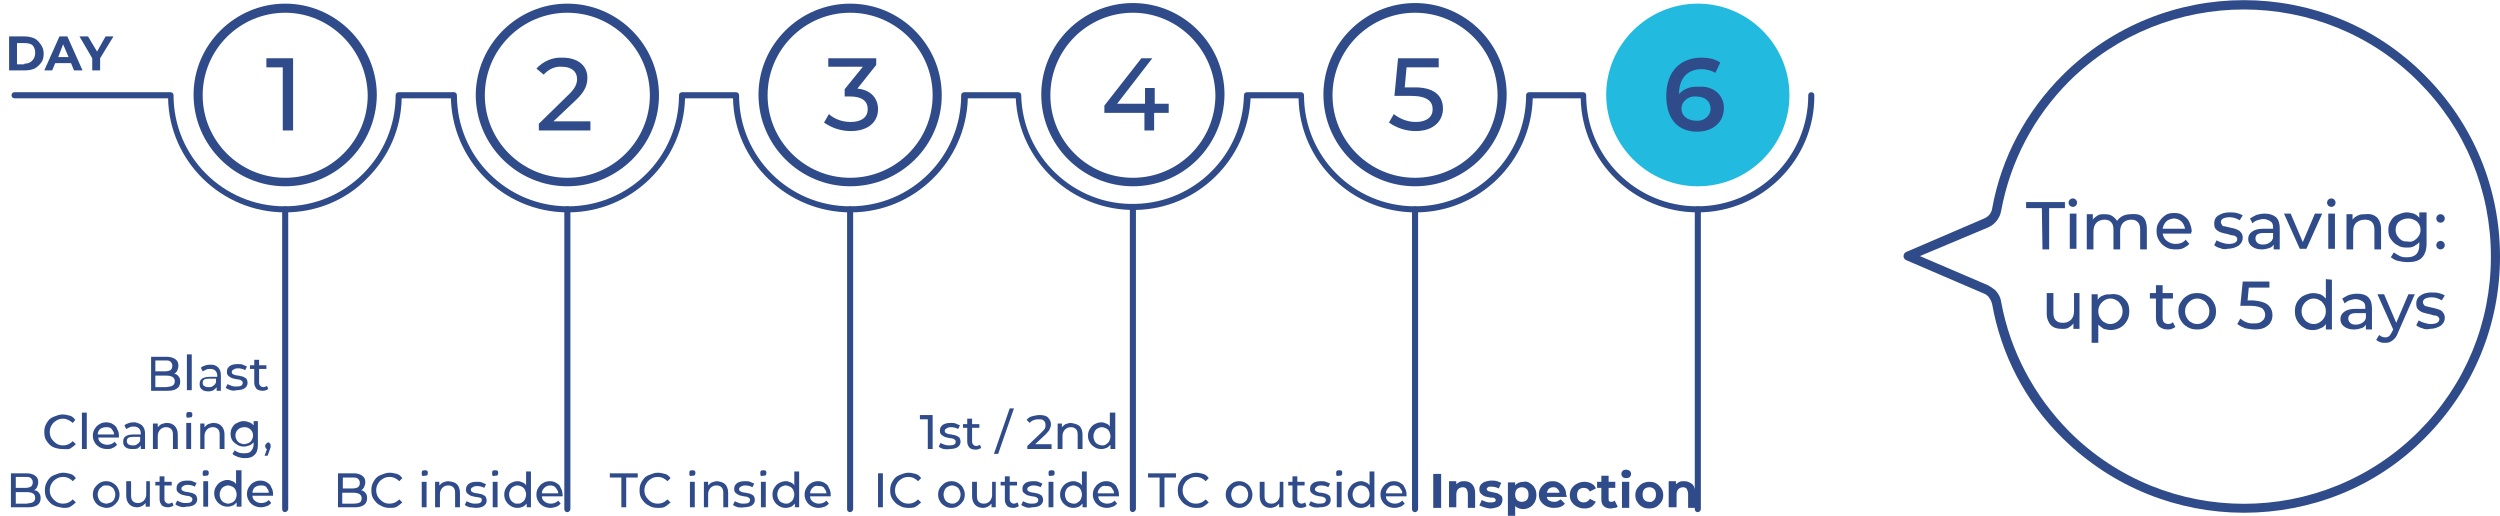 <?xml version="1.0" encoding="UTF-8"?>
<svg xmlns="http://www.w3.org/2000/svg" xmlns:xlink="http://www.w3.org/1999/xlink" version="1.1" id="Ebene_1" x="0px" y="0px" viewBox="0 0 412 85" style="enable-background:new 0 0 412 85;" xml:space="preserve">
<style type="text/css">
	.st0{fill:#2F4B8A;}
	.st1{fill:#22BADE;}
	.st2{enable-background:new    ;}
</style>
<g id="Ebene_2_1_">
	<g id="Ebene_1-2">
		<g>
			<path class="st0" d="M47,30.7c-8.3,0-15.1-6.8-15.1-15.1c0-8.2,6.8-15,15.1-15s15.1,6.8,15.1,15.1C62,24,55.3,30.7,47,30.7z      M47,2.1c-7.5,0-13.6,6.1-13.6,13.6S39.5,29.3,47,29.3s13.6-6.1,13.6-13.6C60.5,8.2,54.4,2.1,47,2.1z"></path>
		</g>
		<g>
			<path class="st0" d="M47,35L47,35c-10.5,0-19.1-8.4-19.3-18.8H2.4c-0.3,0-0.5-0.2-0.5-0.5s0.2-0.5,0.5-0.5h25.7     c0.3,0,0.5,0.2,0.5,0.5c0,10.1,8.2,18.3,18.3,18.3l0,0c10.1,0,18.3-8.2,18.3-18.3c0-0.3,0.2-0.5,0.5-0.5h8.9     c0.3,0,0.5,0.2,0.5,0.5c0,0.3-0.2,0.5-0.5,0.5h-8.4c-0.1,5-2.1,9.6-5.7,13.2C57,33,52.1,35,47,35z"></path>
		</g>
		<g>
			<path class="st0" d="M93.5,30.7c-8.3,0-15.1-6.8-15.1-15.1c0.1-8.2,6.8-15,15.1-15s15.1,6.8,15.1,15.1S101.8,30.7,93.5,30.7z      M93.5,2.1c-7.5,0-13.6,6.1-13.6,13.6S86,29.3,93.5,29.3s13.6-6.1,13.6-13.6S101,2.1,93.5,2.1z"></path>
		</g>
		<g>
			<path class="st0" d="M279.8,35c-10.5,0-19.1-8.4-19.3-18.8h-7.9c-0.3,10.4-8.8,18.8-19.3,18.8s-19.1-8.4-19.3-18.8h-7.9     c-0.5,10.1-8.7,18.2-18.9,18.4c-10.5,0.2-19.3-8-19.8-18.4h-7.9c-0.3,10.4-8.8,18.8-19.3,18.8s-19.2-8.4-19.4-18.8h-7.9     C112.6,26.6,104.1,35,93.6,35l0,0c-10.7,0-19.3-8.7-19.3-19.3c0-0.3,0.2-0.5,0.5-0.5s0.5,0.2,0.5,0.5c0,10.1,8.2,18.3,18.3,18.3     l0,0c10.1,0,18.3-8.2,18.3-18.3c0-0.3,0.2-0.5,0.5-0.5h8.9c0.3,0,0.5,0.2,0.5,0.5c0,10.1,8.2,18.3,18.3,18.3s18.3-8.2,18.3-18.3     c0-0.3,0.2-0.5,0.5-0.5h8.9c0.3,0,0.5,0.2,0.5,0.5c0.2,10.1,8.7,18.2,18.8,17.9c9.8-0.2,17.7-8.1,17.9-17.9     c0-0.3,0.2-0.5,0.5-0.5h8.9c0.3,0,0.5,0.2,0.5,0.5c0,10.1,8.2,18.3,18.3,18.3s18.3-8.2,18.3-18.3c0-0.3,0.2-0.5,0.5-0.5h8.9     c0.3,0,0.5,0.2,0.5,0.5c0,10.1,8.2,18.3,18.3,18.3S298,25.8,298,15.7c0-0.3,0.2-0.5,0.5-0.5s0.5,0.2,0.5,0.5     C299.1,26.3,290.4,35,279.8,35z"></path>
		</g>
		<g>
			<path class="st0" d="M140.1,30.7c-8.3,0-15.1-6.8-15.1-15.1c0-8.2,6.8-15,15.1-15s15.1,6.8,15.1,15.1     C155.2,24,148.4,30.7,140.1,30.7z M140.1,2.1c-7.5,0-13.6,6.1-13.6,13.6s6.1,13.6,13.6,13.6s13.6-6.1,13.6-13.6     C153.7,8.2,147.6,2.1,140.1,2.1z"></path>
		</g>
		<g>
			<path class="st0" d="M186.7,30.7c-8.3,0-15.1-6.8-15.1-15.1s6.8-15.1,15.1-15.1s15.1,6.8,15.1,15.1C201.7,24,195,30.7,186.7,30.7     z M186.7,2.1c-7.5,0-13.6,6.1-13.6,13.6s6.1,13.6,13.6,13.6s13.6-6.1,13.6-13.6C200.2,8.2,194.1,2.1,186.7,2.1z"></path>
		</g>
		<g>
			<path class="st0" d="M233.2,30.7c-8.3,0-15.1-6.8-15.1-15.1s6.8-15.1,15.1-15.1s15.1,6.8,15.1,15.1     C248.3,24,241.5,30.7,233.2,30.7z M233.2,2.1c-7.5,0-13.6,6.1-13.6,13.6s6.1,13.6,13.6,13.6s13.6-6.1,13.6-13.6     S240.7,2.1,233.2,2.1z"></path>
		</g>
		<g>
			<circle class="st1" cx="279.8" cy="15.7" r="14.3"></circle>
			<path class="st1" d="M279.8,30.7c-8.3,0-15.1-6.8-15.1-15.1c0-8.2,6.8-15,15.1-15s15.1,6.8,15.1,15.1S288.1,30.7,279.8,30.7z      M279.8,2.1c-7.5,0-13.6,6.1-13.6,13.6s6.1,13.6,13.6,13.6s13.6-6.1,13.6-13.6S287.3,2.1,279.8,2.1z"></path>
		</g>
		<g>
			<path class="st0" d="M48.3,9.6v11.9h-1.7V11.1h-2.7V9.6H48.3z"></path>
		</g>
		<g>
			<path class="st0" d="M97.3,20v1.5h-8.5v-1.1l4.8-4.7c1.3-1.2,1.5-2,1.5-2.7c0-1.2-0.9-2-2.5-2c-1.1-0.1-2.2,0.4-3,1.3l-1.2-1     c1.1-1.2,2.7-1.9,4.3-1.8c2.5,0,4.1,1.3,4.1,3.3c0,1.1-0.3,2.2-1.9,3.7L91.2,20H97.3z"></path>
		</g>
		<g>
			<path class="st0" d="M144.7,18c0,2-1.5,3.6-4.5,3.6c-1.6,0-3.1-0.5-4.4-1.4l0.8-1.4c1,0.9,2.3,1.3,3.6,1.3c1.8,0,2.8-0.8,2.8-2.1     s-0.9-2.1-2.9-2.1h-0.9v-1.2l3-3.7h-5.7V9.6h7.9v1.1l-3.1,3.9C143.5,14.8,144.7,16.2,144.7,18z"></path>
		</g>
		<g>
			<path class="st0" d="M192.5,18.6h-2.3v2.9h-1.6v-2.9H182v-1.2l6.1-7.8h1.8l-5.8,7.5h4.6v-2.6h1.6v2.6h2.3v1.5     C192.6,18.6,192.5,18.6,192.5,18.6z"></path>
		</g>
		<g>
			<path class="st0" d="M237.8,17.9c0,2-1.5,3.7-4.5,3.7c-1.6,0-3.1-0.5-4.4-1.4l0.8-1.4c1,0.8,2.3,1.3,3.6,1.3     c1.8,0,2.8-0.8,2.8-2.1s-0.9-2.2-3.6-2.2h-2.7l0.6-6.2h6.7v1.5h-5.3l-0.3,3.3h1.3C236.4,14.3,237.8,15.8,237.8,17.9z"></path>
		</g>
		<g>
			<path class="st0" d="M284.1,17.8c0,2.4-1.9,3.9-4.4,3.9c-3.2,0-5.1-2.1-5.1-5.9c0-4.1,2.4-6.3,5.8-6.3c1.1,0,2.2,0.2,3.1,0.8     l-0.8,1.7c-0.7-0.4-1.5-0.6-2.3-0.6c-2.2,0-3.7,1.4-3.7,4.1l0,0c0.8-0.9,2-1.3,3.2-1.2C282.3,14.1,284.1,15.6,284.1,17.8z      M281.9,17.9c0-1.2-0.9-2-2.4-2c-1.2-0.1-2.3,0.7-2.4,1.9v0.1c0,1.1,0.9,2,2.5,2c1.1,0.1,2.2-0.7,2.3-1.8     C281.9,18,281.9,18,281.9,17.9L281.9,17.9z"></path>
		</g>
		<g>
			<path class="st0" d="M47,84.4c-0.3,0-0.5-0.2-0.5-0.5V34.5c0-0.3,0.2-0.5,0.5-0.5s0.5,0.2,0.5,0.5v49.4     C47.5,84.1,47.2,84.4,47,84.4z"></path>
		</g>
		<g>
			<path class="st0" d="M93.5,84.4c-0.3,0-0.5-0.2-0.5-0.5V34.5c0-0.3,0.2-0.5,0.5-0.5s0.5,0.2,0.5,0.5v49.4     C94,84.1,93.8,84.4,93.5,84.4z"></path>
		</g>
		<g>
			<path class="st0" d="M140.1,84.4c-0.3,0-0.5-0.2-0.5-0.5V34.5c0-0.3,0.2-0.5,0.5-0.5s0.5,0.2,0.5,0.5v49.4     C140.6,84.1,140.4,84.4,140.1,84.4z"></path>
		</g>
		<g>
			<path class="st0" d="M186.7,84.4c-0.3,0-0.5-0.2-0.5-0.5V34.5c0-0.3,0.2-0.5,0.5-0.5s0.5,0.2,0.5,0.5v49.4     C187.2,84.1,186.9,84.4,186.7,84.4z"></path>
		</g>
		<g>
			<path class="st0" d="M233.2,84.4c-0.3,0-0.5-0.2-0.5-0.5V34.5c0-0.3,0.2-0.5,0.5-0.5s0.5,0.2,0.5,0.5v49.4     C233.7,84.1,233.5,84.4,233.2,84.4z"></path>
		</g>
		<g>
			<path class="st0" d="M279.8,84.4c-0.3,0-0.5-0.2-0.5-0.5V34.5c0-0.3,0.2-0.5,0.5-0.5s0.5,0.2,0.5,0.5v49.4     C280.3,84.1,280.1,84.4,279.8,84.4z"></path>
		</g>
		<g>
			<path class="st0" d="M369.8,84.5c-10.8,0-21.6-4.1-29.9-12.3l0,0c-6.1-6-10.1-13.7-11.6-22.1c-0.1-0.4-0.3-0.8-0.6-1.2     c-0.2-0.2-0.4-0.4-0.7-0.5l-12.8-5.5c-0.3-0.1-0.5-0.4-0.5-0.7s0.2-0.6,0.5-0.7L327,36c0.7-0.3,1.2-0.9,1.3-1.6     c1.5-8.4,5.6-16,11.6-22c16.5-16.5,43.3-16.5,59.7,0c8,8,12.4,18.6,12.4,29.9s-4.4,21.9-12.4,29.9     C391.5,80.4,380.7,84.5,369.8,84.5z M316.4,42.2l11.2,4.8c0.4,0.2,0.8,0.5,1.2,0.8c0.5,0.5,0.9,1.2,1,2     c1.5,8.1,5.4,15.4,11.2,21.3l0,0c15.9,15.9,41.7,15.9,57.6,0c7.7-7.7,11.9-17.9,11.9-28.8s-4.2-21.1-11.9-28.8     C382.8-2.4,356.9-2.4,341,13.4c-5.8,5.8-9.7,13.2-11.2,21.3c-0.2,1.2-1,2.3-2.2,2.8L316.4,42.2z"></path>
		</g>
	</g>
</g>
<g class="st2">
	<path class="st0" d="M29.4,62c0.2,0.2,0.3,0.5,0.3,0.9c0,0.5-0.2,0.9-0.5,1.1c-0.4,0.3-0.9,0.4-1.6,0.4h-2.7v-5.6h2.5   c0.6,0,1.1,0.1,1.5,0.4s0.5,0.6,0.5,1.1c0,0.3-0.1,0.5-0.2,0.8c-0.1,0.2-0.3,0.4-0.5,0.5C28.9,61.6,29.2,61.7,29.4,62z M25.6,59.4   v1.8h1.6c0.4,0,0.7-0.1,0.9-0.2c0.2-0.2,0.3-0.4,0.3-0.7s-0.1-0.5-0.3-0.7c-0.2-0.2-0.5-0.2-0.9-0.2C27.2,59.4,25.6,59.4,25.6,59.4   z M28.5,63.5c0.2-0.1,0.3-0.4,0.3-0.7c0-0.6-0.5-0.9-1.4-0.9h-1.8v1.9h1.8C27.9,63.7,28.3,63.7,28.5,63.5z"></path>
	<path class="st0" d="M30.8,58.4h0.8v5.9h-0.8V58.4z"></path>
	<path class="st0" d="M35.9,60.5c0.3,0.3,0.5,0.7,0.5,1.3v2.6h-0.7v-0.6c-0.1,0.2-0.3,0.3-0.5,0.5c-0.2,0.1-0.5,0.2-0.8,0.2   c-0.5,0-0.9-0.1-1.1-0.3c-0.3-0.2-0.4-0.5-0.4-0.9s0.1-0.7,0.4-0.9s0.7-0.3,1.3-0.3h1.2v-0.2c0-0.3-0.1-0.6-0.3-0.8   s-0.5-0.3-0.8-0.3s-0.5,0-0.7,0.1s-0.4,0.2-0.6,0.3l-0.3-0.6c0.2-0.2,0.5-0.3,0.8-0.4c0.3-0.1,0.6-0.1,1-0.1   C35.1,60.1,35.6,60.2,35.9,60.5z M35.1,63.6c0.2-0.1,0.4-0.3,0.5-0.6v-0.6h-1.2c-0.7,0-1,0.2-1,0.7c0,0.2,0.1,0.4,0.2,0.5   c0.2,0.1,0.4,0.2,0.7,0.2C34.7,63.8,34.9,63.8,35.1,63.6z"></path>
	<path class="st0" d="M38,64.3c-0.3-0.1-0.6-0.2-0.8-0.4l0.3-0.6c0.2,0.1,0.4,0.2,0.7,0.3s0.5,0.1,0.8,0.1c0.7,0,1-0.2,1-0.6   c0-0.1,0-0.2-0.1-0.3s-0.2-0.1-0.3-0.2c-0.1,0-0.3-0.1-0.6-0.1c-0.3-0.1-0.6-0.1-0.8-0.2c-0.2-0.1-0.4-0.2-0.6-0.4   c-0.2-0.2-0.2-0.4-0.2-0.7c0-0.4,0.2-0.7,0.5-0.9s0.7-0.3,1.3-0.3c0.3,0,0.6,0,0.8,0.1s0.5,0.2,0.7,0.3L40.4,61   c-0.3-0.2-0.8-0.3-1.2-0.3c-0.3,0-0.6,0.1-0.7,0.2c-0.2,0.1-0.3,0.2-0.3,0.4c0,0.1,0,0.2,0.1,0.3s0.2,0.1,0.4,0.2   c0.1,0,0.3,0.1,0.6,0.1c0.3,0.1,0.6,0.1,0.8,0.2c0.2,0.1,0.4,0.2,0.5,0.3c0.1,0.2,0.2,0.4,0.2,0.7c0,0.4-0.2,0.7-0.5,0.9   c-0.3,0.2-0.8,0.3-1.3,0.3C38.7,64.4,38.3,64.4,38,64.3z"></path>
	<path class="st0" d="M44.2,64.1c-0.1,0.1-0.3,0.2-0.4,0.2c-0.2,0.1-0.3,0.1-0.5,0.1c-0.4,0-0.8-0.1-1-0.3s-0.4-0.6-0.4-1v-2.3h-0.7   v-0.6h0.7v-0.9h0.8v0.9h1.2v0.6h-1.2v2.3c0,0.2,0.1,0.4,0.2,0.5c0.1,0.1,0.3,0.2,0.5,0.2s0.4-0.1,0.6-0.2L44.2,64.1z"></path>
</g>
<g class="st2">
	<path class="st0" d="M8.8,73.7c-0.5-0.2-0.8-0.6-1.1-1s-0.4-0.9-0.4-1.5s0.1-1,0.4-1.5c0.3-0.5,0.6-0.8,1.1-1s1-0.4,1.5-0.4   c0.4,0,0.8,0.1,1.2,0.2s0.7,0.4,0.9,0.7L12,69.7c-0.5-0.4-1-0.7-1.6-0.7c-0.4,0-0.8,0.1-1.1,0.3s-0.6,0.4-0.8,0.8   c-0.2,0.3-0.3,0.7-0.3,1.1s0.1,0.8,0.3,1.1c0.2,0.3,0.5,0.6,0.8,0.8s0.7,0.3,1.1,0.3c0.6,0,1.1-0.2,1.6-0.7l0.5,0.5   c-0.3,0.3-0.6,0.5-0.9,0.7S10.8,74,10.3,74S9.3,73.9,8.8,73.7z"></path>
	<path class="st0" d="M13.5,68h0.8v6h-0.8V68z"></path>
	<path class="st0" d="M19.6,72.1h-3.4c0,0.4,0.2,0.7,0.5,0.9c0.3,0.2,0.6,0.3,1,0.3c0.5,0,0.9-0.2,1.2-0.5l0.4,0.5   c-0.2,0.2-0.4,0.4-0.7,0.5C18.3,74,18,74,17.6,74s-0.8-0.1-1.2-0.3c-0.3-0.2-0.6-0.4-0.8-0.8c-0.2-0.3-0.3-0.7-0.3-1.1   s0.1-0.8,0.3-1.1c0.2-0.3,0.4-0.6,0.8-0.8c0.3-0.2,0.7-0.3,1.1-0.3s0.8,0.1,1.1,0.3c0.3,0.2,0.6,0.4,0.7,0.8   c0.2,0.3,0.3,0.7,0.3,1.1C19.6,71.9,19.6,72,19.6,72.1z M16.5,70.7c-0.2,0.2-0.4,0.5-0.4,0.9h2.7c0-0.4-0.2-0.6-0.4-0.9   s-0.6-0.3-0.9-0.3C17.1,70.4,16.8,70.5,16.5,70.7z"></path>
	<path class="st0" d="M23.4,70.1c0.3,0.3,0.5,0.7,0.5,1.3V74h-0.7v-0.6c-0.1,0.2-0.3,0.3-0.5,0.5C22.4,74,22.1,74,21.8,74   c-0.5,0-0.9-0.1-1.1-0.3c-0.3-0.2-0.4-0.5-0.4-0.9s0.1-0.7,0.4-0.9s0.7-0.3,1.3-0.3h1.2v-0.2c0-0.3-0.1-0.6-0.3-0.8   c-0.2-0.2-0.5-0.3-0.8-0.3s-0.5,0-0.7,0.1s-0.4,0.2-0.6,0.3l-0.3-0.6c0.2-0.2,0.5-0.3,0.8-0.4s0.6-0.1,1-0.1   C22.6,69.7,23.1,69.8,23.4,70.1z M22.6,73.2c0.2-0.1,0.4-0.3,0.5-0.6V72h-1.2c-0.7,0-1,0.2-1,0.7c0,0.2,0.1,0.4,0.2,0.5   c0.2,0.1,0.4,0.2,0.7,0.2C22.2,73.4,22.4,73.4,22.6,73.2z"></path>
	<path class="st0" d="M28.8,70.2c0.3,0.3,0.5,0.8,0.5,1.4V74h-0.8v-2.4c0-0.4-0.1-0.7-0.3-0.9s-0.5-0.3-0.8-0.3   c-0.4,0-0.7,0.1-1,0.4c-0.2,0.2-0.4,0.6-0.4,1V74h-0.8v-4.2H26v0.6c0.2-0.2,0.4-0.4,0.6-0.5c0.3-0.1,0.6-0.2,0.9-0.2   C28.1,69.7,28.5,69.9,28.8,70.2z"></path>
	<path class="st0" d="M30.8,68.8c-0.1-0.1-0.1-0.2-0.1-0.4s0-0.3,0.1-0.4s0.2-0.1,0.4-0.1s0.3,0,0.4,0.1s0.1,0.2,0.1,0.3   c0,0.1,0,0.3-0.1,0.4s-0.2,0.1-0.4,0.1S30.9,68.9,30.8,68.8z M30.7,69.7h0.8V74h-0.8V69.7z"></path>
	<path class="st0" d="M36.5,70.2c0.3,0.3,0.5,0.8,0.5,1.4V74h-0.8v-2.4c0-0.4-0.1-0.7-0.3-0.9s-0.5-0.3-0.8-0.3   c-0.4,0-0.7,0.1-1,0.4c-0.2,0.2-0.4,0.6-0.4,1V74H33v-4.2h0.7v0.6c0.2-0.2,0.4-0.4,0.6-0.5c0.3-0.1,0.6-0.2,0.9-0.2   C35.8,69.7,36.2,69.9,36.5,70.2z"></path>
	<path class="st0" d="M42.5,69.7v3.7c0,0.7-0.2,1.3-0.6,1.6c-0.4,0.4-0.9,0.5-1.6,0.5c-0.4,0-0.8-0.1-1.1-0.2s-0.7-0.3-0.9-0.5   l0.4-0.6c0.2,0.2,0.4,0.3,0.7,0.4s0.6,0.1,0.9,0.1c0.5,0,0.9-0.1,1.1-0.4c0.2-0.2,0.4-0.6,0.4-1.1v-0.3c-0.2,0.2-0.4,0.4-0.7,0.5   s-0.6,0.2-0.9,0.2c-0.4,0-0.8-0.1-1.1-0.3c-0.3-0.2-0.6-0.4-0.8-0.7c-0.2-0.3-0.3-0.7-0.3-1.1s0.1-0.8,0.3-1.1   c0.2-0.3,0.4-0.6,0.8-0.7c0.3-0.2,0.7-0.3,1.1-0.3c0.3,0,0.6,0.1,0.9,0.2c0.3,0.1,0.5,0.3,0.7,0.5v-0.7h0.7V69.7z M41,73   c0.2-0.1,0.4-0.3,0.5-0.5s0.2-0.4,0.2-0.7c0-0.4-0.1-0.7-0.4-1c-0.3-0.3-0.6-0.4-1-0.4s-0.8,0.1-1.1,0.4s-0.4,0.6-0.4,1   c0,0.3,0.1,0.5,0.2,0.7c0.1,0.2,0.3,0.4,0.5,0.5s0.5,0.2,0.8,0.2C40.6,73.1,40.8,73.1,41,73z"></path>
	<path class="st0" d="M44.5,73.1c0.1,0.1,0.1,0.2,0.1,0.4c0,0.1,0,0.2,0,0.2c0,0.1-0.1,0.2-0.1,0.3l-0.4,1.1h-0.5L44,74   c-0.1,0-0.2-0.1-0.2-0.2c-0.1-0.1-0.1-0.2-0.1-0.3c0-0.2,0.1-0.3,0.2-0.4c0.1-0.1,0.2-0.2,0.4-0.2C44.3,72.9,44.4,73,44.5,73.1z"></path>
</g>
<g class="st2">
	<path class="st0" d="M6.4,81.2c0.2,0.2,0.3,0.5,0.3,0.9c0,0.5-0.2,0.9-0.5,1.1c-0.4,0.3-0.9,0.4-1.6,0.4H1.8V78h2.5   c0.6,0,1.1,0.1,1.5,0.4s0.5,0.6,0.5,1.1c0,0.3-0.1,0.5-0.2,0.8c-0.1,0.2-0.3,0.4-0.5,0.5C5.9,80.8,6.2,80.9,6.4,81.2z M2.6,78.6   v1.8h1.6c0.4,0,0.7-0.1,0.9-0.2c0.2-0.2,0.3-0.4,0.3-0.7c0-0.3-0.1-0.5-0.3-0.7c-0.2-0.2-0.5-0.2-0.9-0.2L2.6,78.6L2.6,78.6z    M5.5,82.7c0.2-0.1,0.3-0.4,0.3-0.7c0-0.6-0.5-0.9-1.4-0.9H2.6V83h1.8C4.9,82.9,5.3,82.9,5.5,82.7z"></path>
	<path class="st0" d="M8.9,83.3c-0.5-0.2-0.8-0.6-1.1-1s-0.4-0.9-0.4-1.5s0.1-1,0.4-1.5c0.3-0.5,0.6-0.8,1.1-1s1-0.4,1.5-0.4   c0.4,0,0.8,0.1,1.2,0.2s0.7,0.4,0.9,0.7L12,79.3c-0.4-0.4-0.9-0.7-1.6-0.7c-0.4,0-0.8,0.1-1.1,0.3s-0.6,0.4-0.8,0.8   c-0.2,0.3-0.3,0.7-0.3,1.1s0.1,0.8,0.3,1.1c0.2,0.3,0.5,0.6,0.8,0.8S10,83,10.4,83c0.6,0,1.1-0.2,1.6-0.7l0.5,0.5   c-0.3,0.3-0.6,0.5-0.9,0.7s-0.8,0.2-1.2,0.2C9.8,83.6,9.3,83.5,8.9,83.3z"></path>
	<path class="st0" d="M16.4,83.4c-0.3-0.2-0.6-0.4-0.8-0.8c-0.2-0.3-0.3-0.7-0.3-1.1s0.1-0.8,0.3-1.1c0.2-0.3,0.5-0.6,0.8-0.8   c0.3-0.2,0.7-0.3,1.1-0.3s0.8,0.1,1.1,0.3c0.3,0.2,0.6,0.4,0.8,0.8s0.3,0.7,0.3,1.1s-0.1,0.8-0.3,1.1s-0.5,0.6-0.8,0.8   c-0.3,0.2-0.7,0.3-1.1,0.3S16.7,83.5,16.4,83.4z M18.3,82.8c0.2-0.1,0.4-0.3,0.5-0.5s0.2-0.5,0.2-0.8s-0.1-0.6-0.2-0.8   c-0.1-0.2-0.3-0.4-0.5-0.5C18,80,17.8,80,17.5,80s-0.5,0-0.7,0.2s-0.4,0.3-0.5,0.5s-0.2,0.5-0.2,0.8s0.1,0.6,0.2,0.8   c0.1,0.2,0.3,0.4,0.5,0.5s0.5,0.2,0.7,0.2S18,82.9,18.3,82.8z"></path>
	<path class="st0" d="M24.7,79.3v4.2H24v-0.6c-0.2,0.2-0.4,0.4-0.6,0.5s-0.5,0.2-0.8,0.2c-0.6,0-1-0.2-1.3-0.5s-0.5-0.8-0.5-1.4   v-2.4h0.8v2.4c0,0.4,0.1,0.7,0.3,0.9s0.5,0.3,0.8,0.3c0.4,0,0.7-0.1,1-0.4c0.2-0.2,0.4-0.6,0.4-1v-2.2H24.7z"></path>
	<path class="st0" d="M28.6,83.3c-0.1,0.1-0.3,0.2-0.4,0.2c-0.2,0.1-0.3,0.1-0.5,0.1c-0.4,0-0.8-0.1-1-0.3s-0.4-0.6-0.4-1V80h-0.7   v-0.6h0.7v-0.9h0.8v0.9h1.2V80h-1.2v2.3c0,0.2,0.1,0.4,0.2,0.5s0.3,0.2,0.5,0.2s0.4-0.1,0.6-0.2L28.6,83.3z"></path>
	<path class="st0" d="M29.7,83.5c-0.3-0.1-0.6-0.2-0.8-0.4l0.3-0.6c0.2,0.1,0.4,0.2,0.7,0.3s0.5,0.1,0.8,0.1c0.7,0,1-0.2,1-0.6   c0-0.1,0-0.2-0.1-0.3c-0.1-0.1-0.2-0.1-0.3-0.2c-0.1,0-0.3-0.1-0.6-0.1c-0.3-0.1-0.6-0.1-0.8-0.2c-0.2-0.1-0.4-0.2-0.6-0.4   c-0.2-0.2-0.2-0.4-0.2-0.7c0-0.4,0.2-0.7,0.5-0.9c0.3-0.2,0.7-0.3,1.3-0.3c0.3,0,0.6,0,0.8,0.1s0.5,0.2,0.7,0.3l-0.3,0.6   c-0.3-0.2-0.8-0.3-1.2-0.3c-0.3,0-0.6,0.1-0.7,0.2c-0.2,0.1-0.3,0.2-0.3,0.4c0,0.1,0,0.2,0.1,0.3c0.1,0.1,0.2,0.1,0.4,0.2   c0.1,0,0.3,0.1,0.6,0.1c0.3,0.1,0.6,0.1,0.8,0.2c0.2,0.1,0.4,0.2,0.5,0.3c0.1,0.2,0.2,0.4,0.2,0.7c0,0.4-0.2,0.7-0.5,0.9   c-0.3,0.2-0.8,0.3-1.3,0.3C30.4,83.6,30.1,83.6,29.7,83.5z"></path>
	<path class="st0" d="M33.5,78.4c-0.1-0.1-0.1-0.2-0.1-0.4s0-0.3,0.1-0.4s0.2-0.1,0.4-0.1s0.3,0,0.4,0.1c0.1,0.1,0.1,0.2,0.1,0.3   c0,0.1,0,0.3-0.1,0.4s-0.2,0.1-0.4,0.1S33.6,78.5,33.5,78.4z M33.5,79.3h0.8v4.2h-0.8V79.3z"></path>
	<path class="st0" d="M39.8,77.6v5.9H39v-0.7c-0.2,0.2-0.4,0.4-0.6,0.5c-0.3,0.1-0.5,0.2-0.9,0.2s-0.8-0.1-1.1-0.3   c-0.3-0.2-0.6-0.4-0.8-0.8c-0.2-0.3-0.3-0.7-0.3-1.1s0.1-0.8,0.3-1.1c0.2-0.3,0.4-0.6,0.8-0.8s0.7-0.3,1.1-0.3   c0.3,0,0.6,0.1,0.8,0.2c0.3,0.1,0.5,0.3,0.6,0.5v-2.3h0.9V77.6z M38.3,82.8c0.2-0.1,0.4-0.3,0.5-0.5s0.2-0.5,0.2-0.8   s-0.1-0.6-0.2-0.8c-0.1-0.2-0.3-0.4-0.5-0.5S37.8,80,37.6,80c-0.3,0-0.5,0.1-0.7,0.2s-0.4,0.3-0.5,0.5s-0.2,0.5-0.2,0.8   s0.1,0.6,0.2,0.8c0.1,0.2,0.3,0.4,0.5,0.5s0.5,0.2,0.7,0.2S38.1,82.9,38.3,82.8z"></path>
	<path class="st0" d="M45,81.7h-3.4c0,0.4,0.2,0.7,0.5,0.9c0.3,0.2,0.6,0.3,1,0.3c0.5,0,0.9-0.2,1.2-0.5l0.4,0.5   c-0.2,0.2-0.4,0.4-0.7,0.5s-0.6,0.2-1,0.2s-0.8-0.1-1.2-0.3c-0.3-0.2-0.6-0.4-0.8-0.8c-0.2-0.3-0.3-0.7-0.3-1.1s0.1-0.8,0.3-1.1   c0.2-0.3,0.4-0.6,0.8-0.8c0.3-0.2,0.7-0.3,1.1-0.3s0.8,0.1,1.1,0.3c0.3,0.2,0.6,0.4,0.7,0.8c0.2,0.3,0.3,0.7,0.3,1.1   C45,81.5,45,81.6,45,81.7z M42,80.3c-0.2,0.2-0.4,0.5-0.4,0.9h2.7c0-0.4-0.2-0.6-0.4-0.9S43.3,80,43,80C42.6,80,42.3,80.1,42,80.3z   "></path>
</g>
<g class="st2">
	<path class="st0" d="M1.5,6H4c0.6,0,1.1,0.1,1.6,0.3s0.8,0.6,1.1,1C7,7.7,7.2,8.2,7.2,8.8s-0.1,1.1-0.4,1.5s-0.6,0.7-1.1,1   c-0.5,0.2-1,0.3-1.6,0.3H1.5V6z M4,10.5c0.6,0,1-0.2,1.3-0.5s0.5-0.7,0.5-1.3s-0.2-1-0.5-1.3C5,7.2,4.6,7.1,4,7.1H2.8v3.5H4V10.5z"></path>
	<path class="st0" d="M11.7,10.4H9.1l-0.5,1.2H7.3L9.8,6h1.3l2.5,5.6h-1.4L11.7,10.4z M11.3,9.4l-0.9-2.1L9.6,9.4H11.3z"></path>
	<path class="st0" d="M16.5,9.6v2h-1.3v-2L13.1,6h1.4L16,8.5L17.4,6h1.3L16.5,9.6z"></path>
</g>
<g class="st2">
	<path class="st0" d="M60.2,81.2c0.2,0.2,0.3,0.5,0.3,0.9c0,0.5-0.2,0.9-0.5,1.1c-0.4,0.3-0.9,0.4-1.6,0.4h-2.7V78h2.5   c0.6,0,1.1,0.1,1.5,0.4s0.5,0.6,0.5,1.1c0,0.3-0.1,0.5-0.2,0.8c-0.1,0.2-0.3,0.4-0.5,0.5C59.8,80.8,60,81,60.2,81.2z M56.5,78.7   v1.8h1.6c0.4,0,0.7-0.1,0.9-0.2c0.2-0.2,0.3-0.4,0.3-0.7c0-0.3-0.1-0.5-0.3-0.7s-0.5-0.2-0.9-0.2L56.5,78.7L56.5,78.7z M59.3,82.8   c0.2-0.1,0.3-0.4,0.3-0.7c0-0.6-0.5-0.9-1.4-0.9h-1.8V83h1.8C58.8,83,59.1,82.9,59.3,82.8z"></path>
	<path class="st0" d="M62.7,83.3c-0.5-0.2-0.8-0.6-1.1-1s-0.4-0.9-0.4-1.5s0.1-1,0.4-1.5s0.6-0.8,1.1-1s1-0.4,1.5-0.4   c0.4,0,0.8,0.1,1.2,0.2c0.4,0.1,0.7,0.4,0.9,0.7l-0.5,0.5c-0.4-0.4-0.9-0.7-1.6-0.7c-0.4,0-0.8,0.1-1.1,0.3s-0.6,0.4-0.8,0.8   C62.1,80,62,80.4,62,80.8s0.1,0.8,0.3,1.1c0.2,0.3,0.5,0.6,0.8,0.8s0.7,0.3,1.1,0.3c0.6,0,1.1-0.2,1.6-0.7l0.5,0.5   c-0.3,0.3-0.6,0.5-0.9,0.7s-0.8,0.2-1.2,0.2C63.7,83.7,63.2,83.6,62.7,83.3z"></path>
	<path class="st0" d="M69.6,78.4c-0.1-0.1-0.1-0.2-0.1-0.4s0-0.3,0.1-0.4s0.2-0.1,0.4-0.1s0.3,0,0.4,0.1s0.1,0.2,0.1,0.3   c0,0.1,0,0.3-0.1,0.4s-0.2,0.1-0.4,0.1S69.7,78.5,69.6,78.4z M69.5,79.4h0.8v4.2h-0.8V79.4z"></path>
	<path class="st0" d="M75.3,79.8c0.3,0.3,0.5,0.8,0.5,1.4v2.4H75v-2.4c0-0.4-0.1-0.7-0.3-0.9S74.2,80,73.9,80c-0.4,0-0.7,0.1-1,0.4   c-0.2,0.2-0.4,0.6-0.4,1v2.2h-0.8v-4.2h0.7V80c0.2-0.2,0.4-0.4,0.6-0.5c0.3-0.1,0.6-0.2,0.9-0.2C74.6,79.4,75,79.5,75.3,79.8z"></path>
	<path class="st0" d="M77.4,83.6c-0.3-0.1-0.6-0.2-0.8-0.4l0.3-0.6c0.2,0.1,0.4,0.2,0.7,0.3s0.5,0.1,0.8,0.1c0.7,0,1-0.2,1-0.6   c0-0.1,0-0.2-0.1-0.3c0,0-0.1-0.1-0.3-0.1c-0.1,0-0.3-0.1-0.6-0.1c-0.3-0.1-0.6-0.1-0.8-0.2c-0.2-0.1-0.4-0.2-0.6-0.4   c-0.2-0.2-0.2-0.4-0.2-0.7c0-0.4,0.2-0.7,0.5-0.9c0.3-0.2,0.7-0.3,1.3-0.3c0.3,0,0.6,0,0.8,0.1s0.5,0.2,0.7,0.3l-0.3,0.6   c-0.3-0.2-0.8-0.3-1.2-0.3c-0.3,0-0.6,0.1-0.7,0.2c-0.2,0.1-0.3,0.2-0.3,0.4c0,0.1,0,0.2,0.1,0.3c0.1,0.1,0.2,0.1,0.4,0.2   c0.1,0,0.3,0.1,0.6,0.1c0.3,0.1,0.6,0.1,0.8,0.2c0.2,0.1,0.4,0.2,0.5,0.3c0.1,0.2,0.2,0.4,0.2,0.7c0,0.4-0.2,0.7-0.5,0.9   c-0.3,0.2-0.8,0.3-1.3,0.3C78.1,83.7,77.8,83.6,77.4,83.6z"></path>
	<path class="st0" d="M81.2,78.4c-0.1-0.1-0.1-0.2-0.1-0.4s0-0.3,0.1-0.4s0.2-0.1,0.4-0.1s0.3,0,0.4,0.1s0.1,0.2,0.1,0.3   c0,0.1,0,0.3-0.1,0.4s-0.2,0.1-0.4,0.1S81.3,78.5,81.2,78.4z M81.2,79.4H82v4.2h-0.8V79.4z"></path>
	<path class="st0" d="M87.5,77.7v5.9h-0.7V83c-0.2,0.2-0.4,0.4-0.6,0.5c-0.3,0.1-0.5,0.2-0.9,0.2s-0.8-0.1-1.1-0.3   c-0.3-0.2-0.6-0.4-0.8-0.8c-0.2-0.3-0.3-0.7-0.3-1.1s0.1-0.8,0.3-1.1c0.2-0.3,0.4-0.6,0.8-0.8s0.7-0.3,1.1-0.3   c0.3,0,0.6,0.1,0.8,0.2c0.3,0.1,0.5,0.3,0.6,0.5v-2.3L87.5,77.7L87.5,77.7z M86,82.8c0.2-0.1,0.4-0.3,0.5-0.5s0.2-0.5,0.2-0.8   s-0.1-0.6-0.2-0.8c-0.1-0.2-0.3-0.4-0.5-0.5S85.5,80,85.3,80c-0.3,0-0.5,0.1-0.7,0.2s-0.4,0.3-0.5,0.5s-0.2,0.5-0.2,0.8   s0.1,0.6,0.2,0.8c0.1,0.2,0.3,0.4,0.5,0.5C84.8,83,85,83,85.3,83C85.5,83,85.8,83,86,82.8z"></path>
	<path class="st0" d="M92.7,81.8h-3.4c0,0.4,0.2,0.7,0.5,0.9c0.3,0.2,0.6,0.3,1,0.3c0.5,0,0.9-0.2,1.2-0.5l0.4,0.5   c-0.2,0.2-0.4,0.4-0.7,0.5c-0.3,0.1-0.6,0.2-1,0.2s-0.8-0.1-1.2-0.3c-0.3-0.2-0.6-0.4-0.8-0.8c-0.2-0.3-0.3-0.7-0.3-1.1   s0.1-0.8,0.3-1.1c0.2-0.3,0.4-0.6,0.8-0.8c0.3-0.2,0.7-0.3,1.1-0.3s0.8,0.1,1.1,0.3c0.3,0.2,0.6,0.4,0.7,0.8   c0.2,0.3,0.3,0.7,0.3,1.1C92.8,81.6,92.7,81.7,92.7,81.8z M89.7,80.4c-0.2,0.2-0.4,0.5-0.4,0.9H92c0-0.4-0.2-0.6-0.4-0.9   S91,80,90.7,80C90.3,80,90,80.1,89.7,80.4z"></path>
</g>
<g class="st2">
	<path class="st0" d="M102.4,78.7h-1.9V78h4.6v0.7h-1.9v4.9h-0.8C102.4,83.6,102.4,78.7,102.4,78.7z"></path>
	<path class="st0" d="M106.9,83.3c-0.5-0.2-0.8-0.6-1.1-1s-0.4-0.9-0.4-1.5s0.1-1,0.4-1.5s0.6-0.8,1.1-1s1-0.4,1.5-0.4   c0.4,0,0.8,0.1,1.2,0.2c0.4,0.1,0.7,0.4,0.9,0.7l-0.5,0.5c-0.4-0.4-0.9-0.7-1.6-0.7c-0.4,0-0.8,0.1-1.1,0.3s-0.6,0.4-0.8,0.8   c-0.2,0.3-0.3,0.7-0.3,1.1s0.1,0.8,0.3,1.1c0.2,0.3,0.5,0.6,0.8,0.8s0.7,0.3,1.1,0.3c0.6,0,1.1-0.2,1.6-0.7l0.5,0.5   c-0.3,0.3-0.6,0.5-0.9,0.7s-0.8,0.2-1.2,0.2C107.9,83.7,107.3,83.6,106.9,83.3z"></path>
	<path class="st0" d="M113.7,78.4c-0.1-0.1-0.1-0.2-0.1-0.4s0-0.3,0.1-0.4s0.2-0.1,0.4-0.1s0.3,0,0.4,0.1s0.1,0.2,0.1,0.3   c0,0.1,0,0.3-0.1,0.4s-0.2,0.1-0.4,0.1S113.8,78.5,113.7,78.4z M113.7,79.4h0.8v4.2h-0.8V79.4z"></path>
	<path class="st0" d="M119.5,79.8c0.3,0.3,0.5,0.8,0.5,1.4v2.4h-0.8v-2.4c0-0.4-0.1-0.7-0.3-0.9s-0.5-0.3-0.8-0.3   c-0.4,0-0.7,0.1-1,0.4c-0.2,0.2-0.4,0.6-0.4,1v2.2H116v-4.2h0.7V80c0.2-0.2,0.4-0.4,0.6-0.5c0.3-0.1,0.6-0.2,0.9-0.2   C118.8,79.4,119.2,79.5,119.5,79.8z"></path>
	<path class="st0" d="M121.6,83.6c-0.3-0.1-0.6-0.2-0.8-0.4l0.3-0.6c0.2,0.1,0.4,0.2,0.7,0.3s0.5,0.1,0.8,0.1c0.7,0,1-0.2,1-0.6   c0-0.1,0-0.2-0.1-0.3c-0.1-0.1-0.2-0.1-0.3-0.2c-0.1,0-0.3-0.1-0.6-0.1c-0.3-0.1-0.6-0.1-0.8-0.2c-0.2-0.1-0.4-0.2-0.6-0.4   c-0.2-0.2-0.2-0.4-0.2-0.7c0-0.4,0.2-0.7,0.5-0.9c0.3-0.2,0.7-0.3,1.3-0.3c0.3,0,0.6,0,0.8,0.1s0.5,0.2,0.7,0.3l-0.3,0.6   c-0.3-0.2-0.8-0.3-1.2-0.3c-0.3,0-0.6,0.1-0.7,0.2c-0.2,0.1-0.3,0.2-0.3,0.4c0,0.1,0,0.2,0.1,0.3c0.1,0.1,0.2,0.1,0.4,0.2   c0.1,0,0.3,0.1,0.6,0.1c0.3,0.1,0.6,0.1,0.8,0.2c0.2,0.1,0.4,0.2,0.5,0.3c0.1,0.2,0.2,0.4,0.2,0.7c0,0.4-0.2,0.7-0.5,0.9   c-0.3,0.2-0.8,0.3-1.3,0.3C122.3,83.7,122,83.6,121.6,83.6z"></path>
	<path class="st0" d="M125.4,78.4c-0.1-0.1-0.1-0.2-0.1-0.4s0-0.3,0.1-0.4s0.2-0.1,0.4-0.1s0.3,0,0.4,0.1s0.1,0.2,0.1,0.3   c0,0.1,0,0.3-0.1,0.4s-0.2,0.1-0.4,0.1S125.5,78.5,125.4,78.4z M125.4,79.4h0.8v4.2h-0.8V79.4z"></path>
	<path class="st0" d="M131.7,77.7v5.9H131V83c-0.2,0.2-0.4,0.4-0.6,0.5c-0.3,0.1-0.5,0.2-0.9,0.2s-0.8-0.1-1.1-0.3   c-0.3-0.2-0.6-0.4-0.8-0.8c-0.2-0.3-0.3-0.7-0.3-1.1s0.1-0.8,0.3-1.1c0.2-0.3,0.4-0.6,0.8-0.8c0.4-0.2,0.7-0.3,1.1-0.3   c0.3,0,0.6,0.1,0.8,0.2c0.3,0.1,0.5,0.3,0.6,0.5v-2.3L131.7,77.7L131.7,77.7z M130.2,82.8c0.2-0.1,0.4-0.3,0.5-0.5s0.2-0.5,0.2-0.8   s-0.1-0.6-0.2-0.8c-0.1-0.2-0.3-0.4-0.5-0.5s-0.5-0.2-0.7-0.2c-0.3,0-0.5,0.1-0.7,0.2s-0.4,0.3-0.5,0.5s-0.2,0.5-0.2,0.8   s0.1,0.6,0.2,0.8c0.1,0.2,0.3,0.4,0.5,0.5s0.5,0.2,0.7,0.2S130,83,130.2,82.8z"></path>
	<path class="st0" d="M136.9,81.8h-3.4c0,0.4,0.2,0.7,0.5,0.9c0.3,0.2,0.6,0.3,1,0.3c0.5,0,0.9-0.2,1.2-0.5l0.4,0.5   c-0.2,0.2-0.4,0.4-0.7,0.5s-0.6,0.2-1,0.2s-0.8-0.1-1.2-0.3c-0.3-0.2-0.6-0.4-0.8-0.8c-0.2-0.3-0.3-0.7-0.3-1.1s0.1-0.8,0.3-1.1   c0.2-0.3,0.4-0.6,0.8-0.8c0.3-0.2,0.7-0.3,1.1-0.3s0.8,0.1,1.1,0.3c0.3,0.2,0.6,0.4,0.7,0.8c0.2,0.3,0.3,0.7,0.3,1.1   C136.9,81.6,136.9,81.7,136.9,81.8z M133.9,80.4c-0.2,0.2-0.4,0.5-0.4,0.9h2.7c0-0.4-0.2-0.6-0.4-0.9s-0.6-0.3-0.9-0.3   C134.5,80,134.2,80.1,133.9,80.4z"></path>
</g>
<g class="st2">
	<path class="st0" d="M191.1,78.7h-1.9V78h4.6v0.7h-1.9v4.9h-0.8L191.1,78.7L191.1,78.7z"></path>
	<path class="st0" d="M195.6,83.3c-0.5-0.2-0.8-0.6-1.1-1s-0.4-0.9-0.4-1.5s0.1-1,0.4-1.5s0.6-0.8,1.1-1s1-0.4,1.5-0.4   c0.4,0,0.8,0.1,1.2,0.2s0.7,0.4,0.9,0.7l-0.5,0.5c-0.4-0.4-0.9-0.7-1.6-0.7c-0.4,0-0.8,0.1-1.1,0.3s-0.6,0.4-0.8,0.8   c-0.2,0.3-0.3,0.7-0.3,1.1s0.1,0.8,0.3,1.1c0.2,0.3,0.5,0.6,0.8,0.8s0.7,0.3,1.1,0.3c0.6,0,1.1-0.2,1.6-0.7l0.5,0.5   c-0.3,0.3-0.6,0.5-0.9,0.7s-0.8,0.2-1.2,0.2C196.6,83.7,196.1,83.6,195.6,83.3z"></path>
	<path class="st0" d="M203.1,83.4c-0.3-0.2-0.6-0.4-0.8-0.8c-0.2-0.3-0.3-0.7-0.3-1.1s0.1-0.8,0.3-1.1c0.2-0.3,0.5-0.6,0.8-0.8   c0.3-0.2,0.7-0.3,1.1-0.3s0.8,0.1,1.1,0.3c0.3,0.2,0.6,0.4,0.8,0.8s0.3,0.7,0.3,1.1s-0.1,0.8-0.3,1.1s-0.5,0.6-0.8,0.8   c-0.3,0.2-0.7,0.3-1.1,0.3S203.5,83.6,203.1,83.4z M205,82.8c0.2-0.1,0.4-0.3,0.5-0.5s0.2-0.5,0.2-0.8s-0.1-0.6-0.2-0.8   c-0.1-0.2-0.3-0.4-0.5-0.5s-0.5-0.2-0.7-0.2s-0.5,0.1-0.7,0.2s-0.4,0.3-0.5,0.5s-0.2,0.5-0.2,0.8s0.1,0.6,0.2,0.8   c0.1,0.2,0.3,0.4,0.5,0.5s0.5,0.2,0.7,0.2S204.8,83,205,82.8z"></path>
	<path class="st0" d="M211.5,79.4v4.2h-0.7V83c-0.2,0.2-0.4,0.4-0.6,0.5c-0.3,0.1-0.5,0.2-0.8,0.2c-0.6,0-1-0.2-1.3-0.5   s-0.5-0.8-0.5-1.4v-2.4h0.8v2.4c0,0.4,0.1,0.7,0.3,0.9s0.5,0.3,0.8,0.3c0.4,0,0.7-0.1,1-0.4s0.4-0.6,0.4-1v-2.2H211.5z"></path>
	<path class="st0" d="M215.3,83.4c-0.1,0.1-0.2,0.2-0.4,0.2c-0.2,0.1-0.3,0.1-0.5,0.1c-0.4,0-0.8-0.1-1-0.3c-0.2-0.2-0.4-0.6-0.4-1   V80h-0.7v-0.6h0.7v-0.9h0.8v0.9h1.2V80h-1.2v2.3c0,0.2,0.1,0.4,0.2,0.5c0.1,0.1,0.3,0.2,0.5,0.2s0.4-0.1,0.6-0.2L215.3,83.4z"></path>
	<path class="st0" d="M216.5,83.6c-0.3-0.1-0.6-0.2-0.8-0.4l0.3-0.6c0.2,0.1,0.4,0.2,0.7,0.3s0.5,0.1,0.8,0.1c0.7,0,1-0.2,1-0.6   c0-0.1,0-0.2-0.1-0.3c-0.1-0.1-0.2-0.1-0.3-0.2c-0.1,0-0.3-0.1-0.6-0.1c-0.3-0.1-0.6-0.1-0.8-0.2s-0.4-0.2-0.6-0.4   c-0.2-0.2-0.2-0.4-0.2-0.7c0-0.4,0.2-0.7,0.5-0.9c0.3-0.2,0.7-0.3,1.3-0.3c0.3,0,0.6,0,0.8,0.1c0.3,0.1,0.5,0.2,0.7,0.3l-0.3,0.6   c-0.3-0.2-0.8-0.3-1.2-0.3c-0.3,0-0.6,0.1-0.7,0.2s-0.3,0.2-0.3,0.4c0,0.1,0,0.2,0.1,0.3c0.1,0.1,0.2,0.1,0.4,0.2s0.3,0.1,0.6,0.1   c0.3,0.1,0.6,0.1,0.8,0.2s0.4,0.2,0.5,0.3s0.2,0.4,0.2,0.7c0,0.4-0.2,0.7-0.5,0.9c-0.3,0.2-0.8,0.3-1.3,0.3   C217.1,83.7,216.8,83.6,216.5,83.6z"></path>
	<path class="st0" d="M220.3,78.4c-0.1-0.1-0.1-0.2-0.1-0.4s0-0.3,0.1-0.4s0.2-0.1,0.4-0.1s0.3,0,0.4,0.1c0.1,0.1,0.1,0.2,0.1,0.3   c0,0.1,0,0.3-0.1,0.4s-0.2,0.1-0.4,0.1S220.4,78.5,220.3,78.4z M220.3,79.4h0.8v4.2h-0.8V79.4z"></path>
	<path class="st0" d="M226.5,77.7v5.9h-0.7V83c-0.2,0.2-0.4,0.4-0.6,0.5c-0.3,0.1-0.5,0.2-0.9,0.2s-0.8-0.1-1.1-0.3   c-0.3-0.2-0.6-0.4-0.8-0.8c-0.2-0.3-0.3-0.7-0.3-1.1s0.1-0.8,0.3-1.1c0.2-0.3,0.4-0.6,0.8-0.8s0.7-0.3,1.1-0.3   c0.3,0,0.6,0.1,0.8,0.2c0.3,0.1,0.5,0.3,0.6,0.5v-2.3L226.5,77.7L226.5,77.7z M225,82.8c0.2-0.1,0.4-0.3,0.5-0.5s0.2-0.5,0.2-0.8   s-0.1-0.6-0.2-0.8c-0.1-0.2-0.3-0.4-0.5-0.5s-0.5-0.2-0.7-0.2c-0.3,0-0.5,0.1-0.7,0.2s-0.4,0.3-0.5,0.5s-0.2,0.5-0.2,0.8   s0.1,0.6,0.2,0.8s0.3,0.4,0.5,0.5s0.5,0.2,0.7,0.2C224.6,83,224.8,83,225,82.8z"></path>
	<path class="st0" d="M231.8,81.8h-3.4c0,0.4,0.2,0.7,0.5,0.9s0.6,0.3,1,0.3c0.5,0,0.9-0.2,1.2-0.5l0.4,0.5   c-0.2,0.2-0.4,0.4-0.7,0.5s-0.6,0.2-1,0.2s-0.8-0.1-1.2-0.3c-0.3-0.2-0.6-0.4-0.8-0.8c-0.2-0.3-0.3-0.7-0.3-1.1s0.1-0.8,0.3-1.1   c0.2-0.3,0.4-0.6,0.8-0.8c0.3-0.2,0.7-0.3,1.1-0.3s0.8,0.1,1.1,0.3c0.3,0.2,0.6,0.4,0.7,0.8c0.2,0.3,0.3,0.7,0.3,1.1   C231.8,81.6,231.8,81.7,231.8,81.8z M228.8,80.4c-0.2,0.2-0.4,0.5-0.4,0.9h2.7c0-0.4-0.2-0.6-0.4-0.9s-0.7-0.4-1-0.4   S229,80.1,228.8,80.4z"></path>
</g>
<g class="st2">
	<path class="st0" d="M236.2,78.1h1.3v5.6h-1.3V78.1z"></path>
	<path class="st0" d="M242.6,79.8c0.3,0.3,0.5,0.8,0.5,1.4v2.5h-1.2v-2.3c0-0.3-0.1-0.6-0.2-0.8s-0.4-0.3-0.6-0.3   c-0.3,0-0.6,0.1-0.8,0.3c-0.2,0.2-0.3,0.5-0.3,0.9v2.1h-1.2v-4.3h1.2v0.5c0.2-0.2,0.4-0.3,0.6-0.4s0.5-0.1,0.8-0.1   C241.9,79.3,242.3,79.5,242.6,79.8z"></path>
	<path class="st0" d="M244.6,83.6c-0.3-0.1-0.6-0.2-0.8-0.3l0.4-0.9c0.2,0.1,0.4,0.2,0.7,0.3c0.3,0.1,0.5,0.1,0.8,0.1   c0.5,0,0.8-0.1,0.8-0.4c0-0.1-0.1-0.2-0.2-0.3c-0.1-0.1-0.4-0.1-0.7-0.1c-0.4-0.1-0.6-0.1-0.9-0.2c-0.2-0.1-0.4-0.2-0.6-0.4   c-0.2-0.2-0.3-0.4-0.3-0.8c0-0.3,0.1-0.5,0.2-0.7c0.2-0.2,0.4-0.4,0.7-0.5s0.7-0.2,1.1-0.2c0.3,0,0.6,0,0.9,0.1   c0.3,0.1,0.6,0.2,0.7,0.3l-0.4,0.9c-0.4-0.2-0.8-0.3-1.2-0.3c-0.3,0-0.5,0-0.6,0.1s-0.2,0.2-0.2,0.3c0,0.1,0.1,0.2,0.2,0.3   c0.1,0.1,0.4,0.1,0.7,0.2c0.4,0.1,0.6,0.1,0.9,0.2c0.2,0.1,0.4,0.2,0.6,0.4c0.2,0.2,0.2,0.4,0.2,0.7c0,0.3-0.1,0.5-0.2,0.7   s-0.4,0.4-0.7,0.5s-0.7,0.2-1.1,0.2C245.3,83.8,245,83.7,244.6,83.6z"></path>
	<path class="st0" d="M252.1,79.6c0.3,0.2,0.6,0.4,0.8,0.8c0.2,0.3,0.3,0.7,0.3,1.2c0,0.4-0.1,0.8-0.3,1.2c-0.2,0.3-0.4,0.6-0.8,0.8   c-0.3,0.2-0.7,0.3-1.1,0.3c-0.5,0-1-0.2-1.3-0.5v2h-1.2v-5.9h1.2V80c0.3-0.4,0.8-0.6,1.4-0.6C251.4,79.3,251.8,79.4,252.1,79.6z    M251.6,82.4c0.2-0.2,0.3-0.5,0.3-0.9s-0.1-0.7-0.3-0.9c-0.2-0.2-0.5-0.3-0.8-0.3s-0.6,0.1-0.8,0.3c-0.2,0.2-0.3,0.5-0.3,0.9   s0.1,0.7,0.3,0.9s0.5,0.3,0.8,0.3S251.4,82.6,251.6,82.4z"></path>
	<path class="st0" d="M258.2,81.9h-3.3c0.1,0.3,0.2,0.5,0.4,0.6s0.5,0.2,0.8,0.2c0.2,0,0.4,0,0.6-0.1s0.3-0.2,0.5-0.3l0.7,0.7   c-0.4,0.5-1,0.7-1.8,0.7c-0.5,0-0.9-0.1-1.3-0.3s-0.7-0.5-0.9-0.8s-0.3-0.7-0.3-1.1s0.1-0.8,0.3-1.1s0.5-0.6,0.8-0.8   s0.7-0.3,1.2-0.3c0.4,0,0.8,0.1,1.1,0.3c0.3,0.2,0.6,0.4,0.8,0.8c0.2,0.3,0.3,0.7,0.3,1.2C258.2,81.6,258.2,81.7,258.2,81.9z    M255.3,80.5c-0.2,0.2-0.3,0.4-0.4,0.7h2.1c0-0.3-0.2-0.5-0.4-0.7c-0.2-0.2-0.4-0.2-0.7-0.2C255.7,80.3,255.5,80.4,255.3,80.5z"></path>
	<path class="st0" d="M259.9,83.5c-0.4-0.2-0.7-0.5-0.9-0.8s-0.3-0.7-0.3-1.1s0.1-0.8,0.3-1.1s0.5-0.6,0.9-0.8s0.8-0.3,1.2-0.3   c0.5,0,0.8,0.1,1.2,0.3s0.6,0.5,0.7,0.8l-1,0.5c-0.2-0.4-0.5-0.6-1-0.6c-0.3,0-0.6,0.1-0.8,0.3c-0.2,0.2-0.3,0.5-0.3,0.9   s0.1,0.7,0.3,0.9c0.2,0.2,0.5,0.3,0.8,0.3c0.4,0,0.8-0.2,1-0.6l1,0.5c-0.2,0.3-0.4,0.6-0.7,0.8c-0.3,0.2-0.7,0.3-1.2,0.3   C260.7,83.8,260.3,83.7,259.9,83.5z"></path>
	<path class="st0" d="M266.6,83.5c-0.1,0.1-0.3,0.2-0.5,0.2s-0.4,0.1-0.6,0.1c-0.5,0-0.9-0.1-1.2-0.4c-0.3-0.3-0.4-0.6-0.4-1.2v-1.8   h-0.7v-1h0.7v-1h1.2v1h1.1v1h-1.1v1.8c0,0.2,0,0.3,0.1,0.4s0.2,0.1,0.4,0.1c0.2,0,0.4-0.1,0.5-0.2L266.6,83.5z"></path>
	<path class="st0" d="M267.4,78.6c-0.1-0.1-0.2-0.3-0.2-0.5s0.1-0.4,0.2-0.5s0.3-0.2,0.6-0.2c0.2,0,0.4,0.1,0.6,0.2   c0.1,0.1,0.2,0.3,0.2,0.5s-0.1,0.4-0.2,0.5s-0.3,0.2-0.6,0.2C267.7,78.8,267.5,78.7,267.4,78.6z M267.3,79.4h1.2v4.3h-1.2V79.4z"></path>
	<path class="st0" d="M270.6,83.5c-0.4-0.2-0.6-0.5-0.8-0.8c-0.2-0.3-0.3-0.7-0.3-1.1s0.1-0.8,0.3-1.1c0.2-0.3,0.5-0.6,0.8-0.8   c0.4-0.2,0.8-0.3,1.2-0.3c0.5,0,0.9,0.1,1.2,0.3s0.6,0.5,0.8,0.8s0.3,0.7,0.3,1.1s-0.1,0.8-0.3,1.1s-0.5,0.6-0.8,0.8   s-0.8,0.3-1.2,0.3C271.3,83.8,270.9,83.7,270.6,83.5z M272.6,82.4c0.2-0.2,0.3-0.5,0.3-0.9s-0.1-0.7-0.3-0.9   c-0.2-0.2-0.5-0.3-0.8-0.3s-0.6,0.1-0.8,0.3c-0.2,0.2-0.3,0.5-0.3,0.9s0.1,0.7,0.3,0.9s0.5,0.3,0.8,0.3   C272.1,82.8,272.4,82.6,272.6,82.4z"></path>
	<path class="st0" d="M278.9,79.8c0.3,0.3,0.5,0.8,0.5,1.4v2.5h-1.2v-2.3c0-0.3-0.1-0.6-0.2-0.8s-0.4-0.3-0.6-0.3   c-0.3,0-0.6,0.1-0.8,0.3c-0.2,0.2-0.3,0.5-0.3,0.9v2.1H275v-4.3h1.2v0.5c0.2-0.2,0.4-0.3,0.6-0.4s0.5-0.1,0.8-0.1   C278.1,79.3,278.5,79.5,278.9,79.8z"></path>
</g>
<g class="st2">
	<path class="st0" d="M153.7,68.4V74h-0.8v-4.9h-1.3v-0.7H153.7z"></path>
	<path class="st0" d="M155.5,74c-0.3-0.1-0.6-0.2-0.8-0.4L155,73c0.2,0.1,0.4,0.2,0.7,0.3s0.5,0.1,0.8,0.1c0.7,0,1-0.2,1-0.6   c0-0.1,0-0.2-0.1-0.3c-0.1-0.1-0.2-0.1-0.3-0.2c-0.1,0-0.3-0.1-0.6-0.1c-0.3-0.1-0.6-0.1-0.8-0.2s-0.4-0.2-0.6-0.4   c-0.2-0.2-0.2-0.4-0.2-0.7c0-0.4,0.2-0.7,0.5-0.9c0.3-0.2,0.7-0.3,1.3-0.3c0.3,0,0.6,0,0.8,0.1s0.5,0.2,0.7,0.3l-0.3,0.6   c-0.3-0.2-0.8-0.3-1.2-0.3c-0.3,0-0.6,0.1-0.7,0.2c-0.2,0.1-0.3,0.2-0.3,0.4c0,0.1,0,0.2,0.1,0.3c0.1,0.1,0.2,0.1,0.4,0.2   c0.1,0,0.3,0.1,0.6,0.1c0.3,0.1,0.6,0.1,0.8,0.2s0.4,0.2,0.5,0.3c0.1,0.2,0.2,0.4,0.2,0.7c0,0.4-0.2,0.7-0.5,0.9   c-0.3,0.2-0.8,0.3-1.3,0.3C156.1,74.1,155.8,74,155.5,74z"></path>
	<path class="st0" d="M161.7,73.8c-0.1,0.1-0.3,0.2-0.4,0.2c-0.2,0.1-0.3,0.1-0.5,0.1c-0.4,0-0.8-0.1-1-0.3s-0.4-0.6-0.4-1v-2.3   h-0.7v-0.6h0.7V69h0.8v0.9h1.2v0.6h-1.2v2.3c0,0.2,0.1,0.4,0.2,0.5c0.1,0.1,0.3,0.2,0.5,0.2s0.4-0.1,0.6-0.2L161.7,73.8z"></path>
	<path class="st0" d="M166.4,67.3h0.7l-2.6,7.5h-0.7L166.4,67.3z"></path>
	<path class="st0" d="M173.3,73.4V74h-4v-0.5l2.3-2.2c0.3-0.3,0.5-0.5,0.6-0.7s0.1-0.4,0.1-0.6c0-0.3-0.1-0.5-0.3-0.7   s-0.5-0.2-0.9-0.2c-0.6,0-1.1,0.2-1.4,0.6l-0.5-0.5c0.2-0.3,0.5-0.5,0.9-0.6s0.8-0.2,1.2-0.2c0.6,0,1.1,0.1,1.4,0.4   s0.5,0.7,0.5,1.1c0,0.3-0.1,0.6-0.2,0.8c-0.1,0.3-0.4,0.6-0.7,0.9l-1.7,1.6h2.7V73.4z"></path>
	<path class="st0" d="M177.9,70.2c0.3,0.3,0.5,0.8,0.5,1.4V74h-0.8v-2.4c0-0.4-0.1-0.7-0.3-0.9s-0.5-0.3-0.8-0.3   c-0.4,0-0.7,0.1-1,0.4c-0.2,0.2-0.4,0.6-0.4,1V74h-0.8v-4.2h0.7v0.6c0.2-0.2,0.4-0.4,0.6-0.5c0.3-0.1,0.6-0.2,0.9-0.2   C177.1,69.8,177.5,69.9,177.9,70.2z"></path>
	<path class="st0" d="M183.8,68.1V74H183v-0.7c-0.2,0.2-0.4,0.4-0.6,0.5c-0.3,0.1-0.5,0.2-0.9,0.2s-0.8-0.1-1.1-0.3   c-0.3-0.2-0.6-0.4-0.8-0.8c-0.2-0.3-0.3-0.7-0.3-1.1s0.1-0.8,0.3-1.1c0.2-0.3,0.4-0.6,0.8-0.8s0.7-0.3,1.1-0.3   c0.3,0,0.6,0.1,0.8,0.2c0.3,0.1,0.5,0.3,0.6,0.5V68h0.9V68.1z M182.3,73.2c0.2-0.1,0.4-0.3,0.5-0.5s0.2-0.5,0.2-0.8   s-0.1-0.6-0.2-0.8c-0.1-0.2-0.3-0.4-0.5-0.5s-0.5-0.2-0.7-0.2c-0.3,0-0.5,0.1-0.7,0.2s-0.4,0.3-0.5,0.5s-0.2,0.5-0.2,0.8   s0.1,0.6,0.2,0.8c0.1,0.2,0.3,0.4,0.5,0.5s0.5,0.2,0.7,0.2C181.9,73.4,182.1,73.4,182.3,73.2z"></path>
</g>
<g class="st2">
	<path class="st0" d="M144.7,78h0.8v5.6h-0.8V78z"></path>
	<path class="st0" d="M148.2,83.3c-0.5-0.2-0.8-0.6-1.1-1s-0.4-0.9-0.4-1.5s0.1-1,0.4-1.5s0.6-0.8,1.1-1s1-0.4,1.5-0.4   c0.4,0,0.8,0.1,1.2,0.2s0.7,0.4,0.9,0.7l-0.5,0.5c-0.4-0.4-0.9-0.7-1.6-0.7c-0.4,0-0.8,0.1-1.1,0.3s-0.6,0.4-0.8,0.8   c-0.2,0.3-0.3,0.7-0.3,1.1s0.1,0.8,0.3,1.1c0.2,0.3,0.5,0.6,0.8,0.8s0.7,0.3,1.1,0.3c0.6,0,1.1-0.2,1.6-0.7l0.5,0.5   c-0.3,0.3-0.6,0.5-0.9,0.7s-0.8,0.2-1.2,0.2C149.2,83.7,148.6,83.6,148.2,83.3z"></path>
	<path class="st0" d="M155.7,83.4c-0.3-0.2-0.6-0.4-0.8-0.8c-0.2-0.3-0.3-0.7-0.3-1.1s0.1-0.8,0.3-1.1c0.2-0.3,0.5-0.6,0.8-0.8   c0.3-0.2,0.7-0.3,1.1-0.3s0.8,0.1,1.1,0.3c0.3,0.2,0.6,0.4,0.8,0.8s0.3,0.7,0.3,1.1s-0.1,0.8-0.3,1.1s-0.5,0.6-0.8,0.8   c-0.3,0.2-0.7,0.3-1.1,0.3S156,83.6,155.7,83.4z M157.6,82.8c0.2-0.1,0.4-0.3,0.5-0.5s0.2-0.5,0.2-0.8s-0.1-0.6-0.2-0.8   c-0.1-0.2-0.3-0.4-0.5-0.5s-0.5-0.2-0.7-0.2s-0.5,0.1-0.7,0.2s-0.4,0.3-0.5,0.5s-0.2,0.5-0.2,0.8s0.1,0.6,0.2,0.8   c0.1,0.2,0.3,0.4,0.5,0.5s0.5,0.2,0.7,0.2S157.4,83,157.6,82.8z"></path>
	<path class="st0" d="M164.1,79.4v4.2h-0.7V83c-0.2,0.2-0.4,0.4-0.6,0.5s-0.5,0.2-0.8,0.2c-0.6,0-1-0.2-1.3-0.5s-0.5-0.8-0.5-1.4   v-2.4h0.8v2.4c0,0.4,0.1,0.7,0.3,0.9s0.5,0.3,0.8,0.3c0.4,0,0.7-0.1,1-0.4c0.2-0.2,0.4-0.6,0.4-1v-2.2H164.1z"></path>
	<path class="st0" d="M167.9,83.4c-0.1,0.1-0.3,0.2-0.4,0.2c-0.2,0.1-0.3,0.1-0.5,0.1c-0.4,0-0.8-0.1-1-0.3s-0.4-0.6-0.4-1V80h-0.7   v-0.6h0.7v-0.9h0.8v0.9h1.2V80h-1.2v2.3c0,0.2,0.1,0.4,0.2,0.5c0.1,0.1,0.3,0.2,0.5,0.2s0.4-0.1,0.6-0.2L167.9,83.4z"></path>
	<path class="st0" d="M169.1,83.6c-0.3-0.1-0.6-0.2-0.8-0.4l0.3-0.6c0.2,0.1,0.4,0.2,0.7,0.3s0.5,0.1,0.8,0.1c0.7,0,1-0.2,1-0.6   c0-0.1,0-0.2-0.1-0.3c-0.1-0.1-0.2-0.1-0.3-0.2c-0.1,0-0.3-0.1-0.6-0.1c-0.3-0.1-0.6-0.1-0.8-0.2s-0.4-0.2-0.6-0.4   c-0.2-0.2-0.2-0.4-0.2-0.7c0-0.4,0.2-0.7,0.5-0.9c0.3-0.2,0.7-0.3,1.3-0.3c0.3,0,0.6,0,0.8,0.1s0.5,0.2,0.7,0.3l-0.3,0.6   c-0.3-0.2-0.8-0.3-1.2-0.3c-0.3,0-0.6,0.1-0.7,0.2c-0.2,0.1-0.3,0.2-0.3,0.4c0,0.1,0,0.2,0.1,0.3c0.1,0.1,0.2,0.1,0.4,0.2   c0.1,0,0.3,0.1,0.6,0.1c0.3,0.1,0.6,0.1,0.8,0.2s0.4,0.2,0.5,0.3c0.1,0.2,0.2,0.4,0.2,0.7c0,0.4-0.2,0.7-0.5,0.9   c-0.3,0.2-0.8,0.3-1.3,0.3C169.7,83.7,169.4,83.7,169.1,83.6z"></path>
	<path class="st0" d="M172.9,78.4c-0.1-0.1-0.1-0.2-0.1-0.4s0-0.3,0.1-0.4s0.2-0.1,0.4-0.1s0.3,0,0.4,0.1c0.1,0.1,0.1,0.2,0.1,0.3   c0,0.1,0,0.3-0.1,0.4s-0.2,0.1-0.4,0.1S173,78.5,172.9,78.4z M172.8,79.4h0.8v4.2h-0.8V79.4z"></path>
	<path class="st0" d="M179.1,77.7v5.9h-0.7V83c-0.2,0.2-0.4,0.4-0.6,0.5c-0.3,0.1-0.5,0.2-0.9,0.2s-0.8-0.1-1.1-0.3   c-0.3-0.2-0.6-0.4-0.8-0.8c-0.2-0.3-0.3-0.7-0.3-1.1s0.1-0.8,0.3-1.1c0.2-0.3,0.4-0.6,0.8-0.8s0.7-0.3,1.1-0.3   c0.3,0,0.6,0.1,0.8,0.2c0.3,0.1,0.5,0.3,0.6,0.5v-2.3L179.1,77.7L179.1,77.7z M177.6,82.8c0.2-0.1,0.4-0.3,0.5-0.5s0.2-0.5,0.2-0.8   s-0.1-0.6-0.2-0.8c-0.1-0.2-0.3-0.4-0.5-0.5s-0.5-0.2-0.7-0.2c-0.3,0-0.5,0.1-0.7,0.2s-0.4,0.3-0.5,0.5s-0.2,0.5-0.2,0.8   s0.1,0.6,0.2,0.8c0.1,0.2,0.3,0.4,0.5,0.5s0.5,0.2,0.7,0.2C177.2,83,177.4,83,177.6,82.8z"></path>
	<path class="st0" d="M184.4,81.8H181c0,0.4,0.2,0.7,0.5,0.9c0.3,0.2,0.6,0.3,1,0.3c0.5,0,0.9-0.2,1.2-0.5l0.4,0.5   c-0.2,0.2-0.4,0.4-0.7,0.5s-0.6,0.2-1,0.2s-0.8-0.1-1.2-0.3c-0.3-0.2-0.6-0.4-0.8-0.8c-0.2-0.3-0.3-0.7-0.3-1.1s0.1-0.8,0.3-1.1   c0.2-0.3,0.4-0.6,0.8-0.8c0.3-0.2,0.7-0.3,1.1-0.3s0.8,0.1,1.1,0.3c0.3,0.2,0.6,0.4,0.7,0.8c0.2,0.3,0.3,0.7,0.3,1.1   C184.4,81.6,184.4,81.7,184.4,81.8z M181.3,80.4c-0.2,0.2-0.4,0.5-0.4,0.9h2.7c0-0.4-0.2-0.6-0.4-0.9s-0.6-0.3-0.9-0.3   C181.9,80,181.6,80.1,181.3,80.4z"></path>
</g>
<g>
	<g class="st2">
		<path class="st0" d="M336.5,34.3h-2.6v-1h6.4v1h-2.6v6.8h-1.1L336.5,34.3L336.5,34.3z"></path>
		<path class="st0" d="M341.1,33.9c-0.1-0.1-0.2-0.3-0.2-0.5s0.1-0.4,0.2-0.5s0.3-0.2,0.5-0.2s0.4,0.1,0.5,0.2    c0.1,0.1,0.2,0.3,0.2,0.5s-0.1,0.4-0.2,0.5s-0.3,0.2-0.5,0.2C341.4,34.1,341.3,34,341.1,33.9z M341.1,35.2h1.1V41h-1.1V35.2z"></path>
		<path class="st0" d="M353.2,35.8c0.4,0.4,0.6,1.1,0.6,1.9v3.4h-1.1v-3.2c0-0.6-0.1-1-0.4-1.3s-0.6-0.4-1.1-0.4s-1,0.2-1.3,0.5    s-0.5,0.8-0.5,1.4v3h-1.1v-3.2c0-0.6-0.1-1-0.4-1.3s-0.6-0.4-1.1-0.4s-1,0.2-1.3,0.5s-0.5,0.8-0.5,1.4v3h-1.1v-5.8h1v0.9    c0.2-0.3,0.5-0.5,0.8-0.7s0.7-0.2,1.2-0.2s0.9,0.1,1.2,0.3s0.6,0.5,0.8,0.8c0.2-0.3,0.5-0.6,0.9-0.8s0.8-0.3,1.3-0.3    C352.2,35.2,352.8,35.4,353.2,35.8z"></path>
		<path class="st0" d="M361.1,38.5h-4.7c0.1,0.5,0.3,0.9,0.7,1.2c0.4,0.3,0.9,0.5,1.4,0.5c0.7,0,1.3-0.2,1.7-0.7l0.6,0.7    c-0.3,0.3-0.6,0.5-1,0.7s-0.8,0.2-1.3,0.2c-0.6,0-1.2-0.1-1.6-0.4c-0.5-0.3-0.8-0.6-1.1-1.1s-0.4-1-0.4-1.5c0-0.6,0.1-1.1,0.4-1.5    c0.3-0.5,0.6-0.8,1-1.1s0.9-0.4,1.5-0.4s1.1,0.1,1.5,0.4c0.4,0.3,0.8,0.6,1,1.1s0.4,1,0.4,1.6C361.1,38.2,361.1,38.4,361.1,38.5z     M357,36.5c-0.3,0.3-0.5,0.7-0.6,1.2h3.7c-0.1-0.5-0.3-0.9-0.6-1.2c-0.3-0.3-0.8-0.5-1.3-0.5C357.7,36.1,357.3,36.2,357,36.5z"></path>
		<path class="st0" d="M365.9,40.9c-0.4-0.1-0.8-0.3-1-0.5l0.4-0.8c0.3,0.2,0.6,0.3,0.9,0.4s0.7,0.2,1.1,0.2c0.9,0,1.4-0.3,1.4-0.8    c0-0.2-0.1-0.3-0.2-0.4c-0.1-0.1-0.3-0.2-0.5-0.2s-0.5-0.1-0.8-0.2c-0.5-0.1-0.9-0.2-1.2-0.3c-0.3-0.1-0.6-0.3-0.8-0.5    s-0.3-0.5-0.3-1s0.2-1,0.7-1.3s1-0.5,1.8-0.5c0.4,0,0.8,0,1.2,0.1c0.4,0.1,0.7,0.2,1,0.4l-0.5,0.8c-0.5-0.3-1-0.5-1.7-0.5    c-0.4,0-0.8,0.1-1,0.2c-0.2,0.1-0.4,0.3-0.4,0.6c0,0.2,0.1,0.3,0.2,0.5s0.3,0.2,0.5,0.2c0.2,0.1,0.5,0.1,0.8,0.2    c0.5,0.1,0.9,0.2,1.1,0.3s0.5,0.2,0.7,0.5c0.2,0.2,0.3,0.5,0.3,0.9c0,0.5-0.2,0.9-0.7,1.3c-0.5,0.3-1.1,0.5-1.8,0.5    C366.8,41.1,366.3,41.1,365.9,40.9z"></path>
		<path class="st0" d="M375.1,35.8c0.4,0.4,0.6,1,0.6,1.8v3.5h-1v-0.8c-0.2,0.3-0.4,0.5-0.8,0.6c-0.3,0.1-0.7,0.2-1.2,0.2    c-0.7,0-1.2-0.2-1.6-0.5s-0.6-0.7-0.6-1.2s0.2-0.9,0.6-1.2s1-0.5,1.8-0.5h1.7v-0.2c0-0.5-0.1-0.8-0.4-1s-0.7-0.4-1.2-0.4    c-0.3,0-0.7,0.1-1,0.2c-0.3,0.1-0.6,0.3-0.8,0.5l-0.4-0.8c0.3-0.2,0.7-0.4,1.1-0.6c0.4-0.1,0.9-0.2,1.3-0.2    C374,35.2,374.6,35.4,375.1,35.8z M374,40c0.3-0.2,0.5-0.4,0.6-0.8v-0.8H373c-0.9,0-1.3,0.3-1.3,0.9c0,0.3,0.1,0.5,0.3,0.7    c0.2,0.2,0.5,0.3,0.9,0.3C373.4,40.3,373.7,40.2,374,40z"></path>
		<path class="st0" d="M382.7,35.2l-2.6,5.8H379l-2.6-5.8h1.1l2,4.7l2-4.7H382.7z"></path>
		<path class="st0" d="M383.7,33.9c-0.1-0.1-0.2-0.3-0.2-0.5s0.1-0.4,0.2-0.5s0.3-0.2,0.5-0.2s0.4,0.1,0.5,0.2    c0.1,0.1,0.2,0.3,0.2,0.5s-0.1,0.4-0.2,0.5s-0.3,0.2-0.5,0.2C384,34.1,383.9,34,383.7,33.9z M383.7,35.2h1.1V41h-1.1V35.2z"></path>
		<path class="st0" d="M391.7,35.8c0.4,0.4,0.7,1.1,0.7,1.9v3.4h-1.1v-3.2c0-0.6-0.1-1-0.4-1.3s-0.7-0.4-1.2-0.4    c-0.6,0-1,0.2-1.4,0.5c-0.3,0.3-0.5,0.8-0.5,1.4v3h-1.1v-5.8h1v0.9c0.2-0.3,0.5-0.5,0.9-0.7s0.8-0.2,1.2-0.2    C390.7,35.2,391.2,35.4,391.7,35.8z"></path>
		<path class="st0" d="M399.9,35.2v5c0,1-0.3,1.8-0.8,2.3s-1.3,0.7-2.3,0.7c-0.6,0-1.1-0.1-1.6-0.2s-0.9-0.4-1.2-0.6l0.5-0.8    c0.3,0.2,0.6,0.4,1,0.6s0.8,0.2,1.2,0.2c0.7,0,1.2-0.2,1.5-0.5s0.5-0.8,0.5-1.5v-0.5c-0.2,0.3-0.6,0.5-0.9,0.7    c-0.4,0.2-0.8,0.2-1.2,0.2c-0.6,0-1.1-0.1-1.5-0.4c-0.5-0.2-0.8-0.6-1.1-1s-0.4-0.9-0.4-1.5s0.1-1,0.4-1.5s0.6-0.8,1.1-1    s1-0.4,1.5-0.4c0.4,0,0.8,0.1,1.2,0.2c0.4,0.2,0.7,0.4,0.9,0.7V35h1.2V35.2z M397.9,39.6c0.3-0.2,0.5-0.4,0.7-0.7s0.3-0.6,0.3-1    c0-0.6-0.2-1-0.6-1.4c-0.4-0.3-0.9-0.5-1.4-0.5c-0.6,0-1.1,0.2-1.5,0.5s-0.6,0.8-0.6,1.4c0,0.4,0.1,0.7,0.3,1    c0.2,0.3,0.4,0.5,0.7,0.7c0.3,0.2,0.7,0.2,1,0.2C397.3,39.9,397.6,39.8,397.9,39.6z"></path>
		<path class="st0" d="M401.7,36.5c-0.1-0.1-0.2-0.3-0.2-0.5s0.1-0.4,0.2-0.5s0.3-0.2,0.5-0.2s0.4,0.1,0.5,0.2    c0.1,0.1,0.2,0.3,0.2,0.5s-0.1,0.4-0.2,0.5s-0.3,0.2-0.5,0.2S401.8,36.6,401.7,36.5z M401.7,40.9c-0.1-0.1-0.2-0.3-0.2-0.5    s0.1-0.4,0.2-0.5s0.3-0.2,0.5-0.2s0.4,0.1,0.5,0.2s0.2,0.3,0.2,0.5s-0.1,0.4-0.2,0.5s-0.3,0.2-0.5,0.2    C402,41.1,401.8,41,401.7,40.9z"></path>
	</g>
	<g class="st2">
		<path class="st0" d="M342.7,48.4v5.8h-1v-0.9c-0.2,0.3-0.5,0.5-0.8,0.7s-0.7,0.2-1.1,0.2c-0.8,0-1.4-0.2-1.8-0.6s-0.7-1.1-0.7-1.9    v-3.4h1.1v3.2c0,0.6,0.1,1,0.4,1.3s0.7,0.4,1.2,0.4c0.6,0,1-0.2,1.3-0.5s0.5-0.8,0.5-1.4v-3h0.9V48.4z"></path>
		<path class="st0" d="M349.4,48.7c0.4,0.2,0.8,0.6,1.1,1c0.3,0.4,0.4,1,0.4,1.6s-0.1,1.1-0.4,1.6s-0.6,0.8-1.1,1.1    c-0.4,0.2-1,0.4-1.5,0.4c-0.4,0-0.8-0.1-1.2-0.2c-0.3-0.2-0.6-0.4-0.9-0.7v3h-1.1v-8h1v0.9c0.2-0.3,0.5-0.6,0.9-0.7    c0.4-0.2,0.8-0.2,1.2-0.2C348.4,48.4,348.9,48.5,349.4,48.7z M348.8,53.1c0.3-0.2,0.5-0.4,0.7-0.7s0.3-0.7,0.3-1.1    c0-0.4-0.1-0.8-0.3-1.1s-0.4-0.6-0.7-0.7c-0.3-0.2-0.6-0.3-1-0.3s-0.7,0.1-1,0.3s-0.5,0.4-0.7,0.7s-0.3,0.7-0.3,1.1    c0,0.4,0.1,0.8,0.3,1.1c0.2,0.3,0.4,0.6,0.7,0.7c0.3,0.2,0.6,0.3,1,0.3C348.1,53.4,348.5,53.3,348.8,53.1z"></path>
		<path class="st0" d="M358.5,53.9c-0.2,0.1-0.3,0.2-0.6,0.3c-0.2,0.1-0.5,0.1-0.7,0.1c-0.6,0-1-0.2-1.4-0.5    c-0.3-0.3-0.5-0.8-0.5-1.4v-3.2h-1v-0.9h1V47h1.1v1.3h1.7v0.9h-1.7v3.2c0,0.3,0.1,0.6,0.2,0.7s0.4,0.3,0.7,0.3    c0.3,0,0.6-0.1,0.8-0.3L358.5,53.9z"></path>
		<path class="st0" d="M360.5,53.9c-0.5-0.3-0.8-0.6-1.1-1.1c-0.3-0.5-0.4-1-0.4-1.5c0-0.6,0.1-1.1,0.4-1.5c0.3-0.5,0.6-0.8,1.1-1.1    s1-0.4,1.6-0.4s1.1,0.1,1.6,0.4c0.5,0.3,0.8,0.6,1.1,1.1c0.3,0.5,0.4,1,0.4,1.5c0,0.6-0.1,1.1-0.4,1.5c-0.3,0.5-0.6,0.8-1.1,1.1    s-1,0.4-1.6,0.4S361,54.2,360.5,53.9z M363.1,53.1c0.3-0.2,0.5-0.4,0.7-0.7s0.3-0.7,0.3-1.1c0-0.4-0.1-0.8-0.3-1.1    s-0.4-0.6-0.7-0.7c-0.3-0.2-0.6-0.3-1-0.3s-0.7,0.1-1,0.3s-0.5,0.4-0.7,0.7s-0.3,0.7-0.3,1.1c0,0.4,0.1,0.8,0.3,1.1    c0.2,0.3,0.4,0.6,0.7,0.7c0.3,0.2,0.6,0.3,1,0.3C362.5,53.4,362.8,53.3,363.1,53.1z"></path>
		<path class="st0" d="M373.7,50.2c0.5,0.4,0.8,1,0.8,1.7c0,0.5-0.1,0.9-0.3,1.2c-0.2,0.4-0.5,0.6-1,0.9c-0.4,0.2-1,0.3-1.6,0.3    c-0.5,0-1.1-0.1-1.6-0.2c-0.5-0.2-0.9-0.4-1.3-0.7l0.5-0.9c0.3,0.2,0.6,0.5,1,0.6c0.4,0.2,0.8,0.2,1.3,0.2c0.6,0,1-0.1,1.3-0.4    c0.3-0.2,0.5-0.6,0.5-1c0-0.5-0.2-0.8-0.5-1.1c-0.4-0.2-1-0.4-1.8-0.4h-1.8l0.4-4h4.4v1h-3.4l-0.2,2.1h0.9    C372.4,49.6,373.2,49.8,373.7,50.2z"></path>
		<path class="st0" d="M384.3,46.1v8.2h-1v-0.9c-0.2,0.3-0.5,0.6-0.9,0.7c-0.4,0.2-0.8,0.3-1.2,0.3c-0.6,0-1.1-0.1-1.5-0.4    c-0.4-0.2-0.8-0.6-1.1-1.1c-0.3-0.5-0.4-1-0.4-1.6s0.1-1.1,0.4-1.6c0.3-0.4,0.6-0.8,1.1-1c0.4-0.2,1-0.4,1.5-0.4    c0.4,0,0.8,0.1,1.2,0.2c0.4,0.2,0.6,0.4,0.9,0.7V46L384.3,46.1L384.3,46.1z M382.3,53.1c0.3-0.2,0.5-0.4,0.7-0.7s0.3-0.7,0.3-1.1    c0-0.4-0.1-0.8-0.3-1.1s-0.4-0.6-0.7-0.7c-0.3-0.2-0.6-0.3-1-0.3s-0.7,0.1-1,0.3s-0.5,0.4-0.7,0.7s-0.3,0.7-0.3,1.1    c0,0.4,0.1,0.8,0.3,1.1c0.2,0.3,0.4,0.6,0.7,0.7c0.3,0.2,0.6,0.3,1,0.3C381.7,53.4,382,53.3,382.3,53.1z"></path>
		<path class="st0" d="M390.3,49c0.4,0.4,0.6,1,0.6,1.8v3.5h-1v-0.8c-0.2,0.3-0.4,0.5-0.8,0.6c-0.3,0.1-0.7,0.2-1.2,0.2    c-0.7,0-1.2-0.2-1.6-0.5s-0.6-0.7-0.6-1.2s0.2-0.9,0.6-1.2s1-0.5,1.8-0.5h1.7v-0.2c0-0.5-0.1-0.8-0.4-1s-0.7-0.4-1.2-0.4    c-0.3,0-0.7,0.1-1,0.2c-0.3,0.1-0.6,0.3-0.8,0.5l-0.4-0.8c0.3-0.2,0.7-0.4,1.1-0.6c0.4-0.1,0.9-0.2,1.3-0.2    C389.3,48.4,389.9,48.6,390.3,49z M389.3,53.2c0.3-0.2,0.5-0.4,0.6-0.8v-0.8h-1.6c-0.9,0-1.3,0.3-1.3,0.9c0,0.3,0.1,0.5,0.3,0.7    c0.2,0.2,0.5,0.3,0.9,0.3C388.6,53.5,389,53.4,389.3,53.2z"></path>
		<path class="st0" d="M398,48.4l-2.8,6.4c-0.2,0.6-0.5,1-0.9,1.3s-0.7,0.4-1.2,0.4c-0.3,0-0.6,0-0.8-0.1c-0.3-0.1-0.5-0.2-0.7-0.4    l0.5-0.8c0.3,0.3,0.7,0.4,1,0.4s0.5-0.1,0.6-0.2c0.2-0.1,0.3-0.4,0.5-0.7l0.2-0.4l-2.6-5.8h1.1l2,4.7l2-4.7h1.1V48.4z"></path>
		<path class="st0" d="M399.2,54.1c-0.4-0.1-0.8-0.3-1-0.5l0.4-0.8c0.3,0.2,0.6,0.3,0.9,0.4s0.7,0.2,1.1,0.2c0.9,0,1.4-0.3,1.4-0.8    c0-0.2-0.1-0.3-0.2-0.4c-0.1-0.1-0.3-0.2-0.5-0.2s-0.5-0.1-0.8-0.2c-0.5-0.1-0.9-0.2-1.2-0.3c-0.3-0.1-0.6-0.3-0.8-0.5    s-0.3-0.5-0.3-1s0.2-1,0.7-1.3c0.4-0.3,1-0.5,1.8-0.5c0.4,0,0.8,0,1.2,0.1c0.4,0.1,0.7,0.2,1,0.4l-0.5,0.8c-0.5-0.3-1-0.5-1.7-0.5    c-0.4,0-0.8,0.1-1,0.2c-0.2,0.1-0.4,0.3-0.4,0.6c0,0.2,0.1,0.3,0.2,0.5c0.1,0.1,0.3,0.2,0.5,0.2c0.2,0.1,0.5,0.1,0.8,0.2    c0.5,0.1,0.8,0.2,1.1,0.3s0.5,0.2,0.7,0.5c0.2,0.2,0.3,0.5,0.3,0.9c0,0.5-0.2,0.9-0.7,1.3c-0.5,0.3-1.1,0.5-1.8,0.5    C400.1,54.3,399.6,54.3,399.2,54.1z"></path>
	</g>
</g>
</svg>
